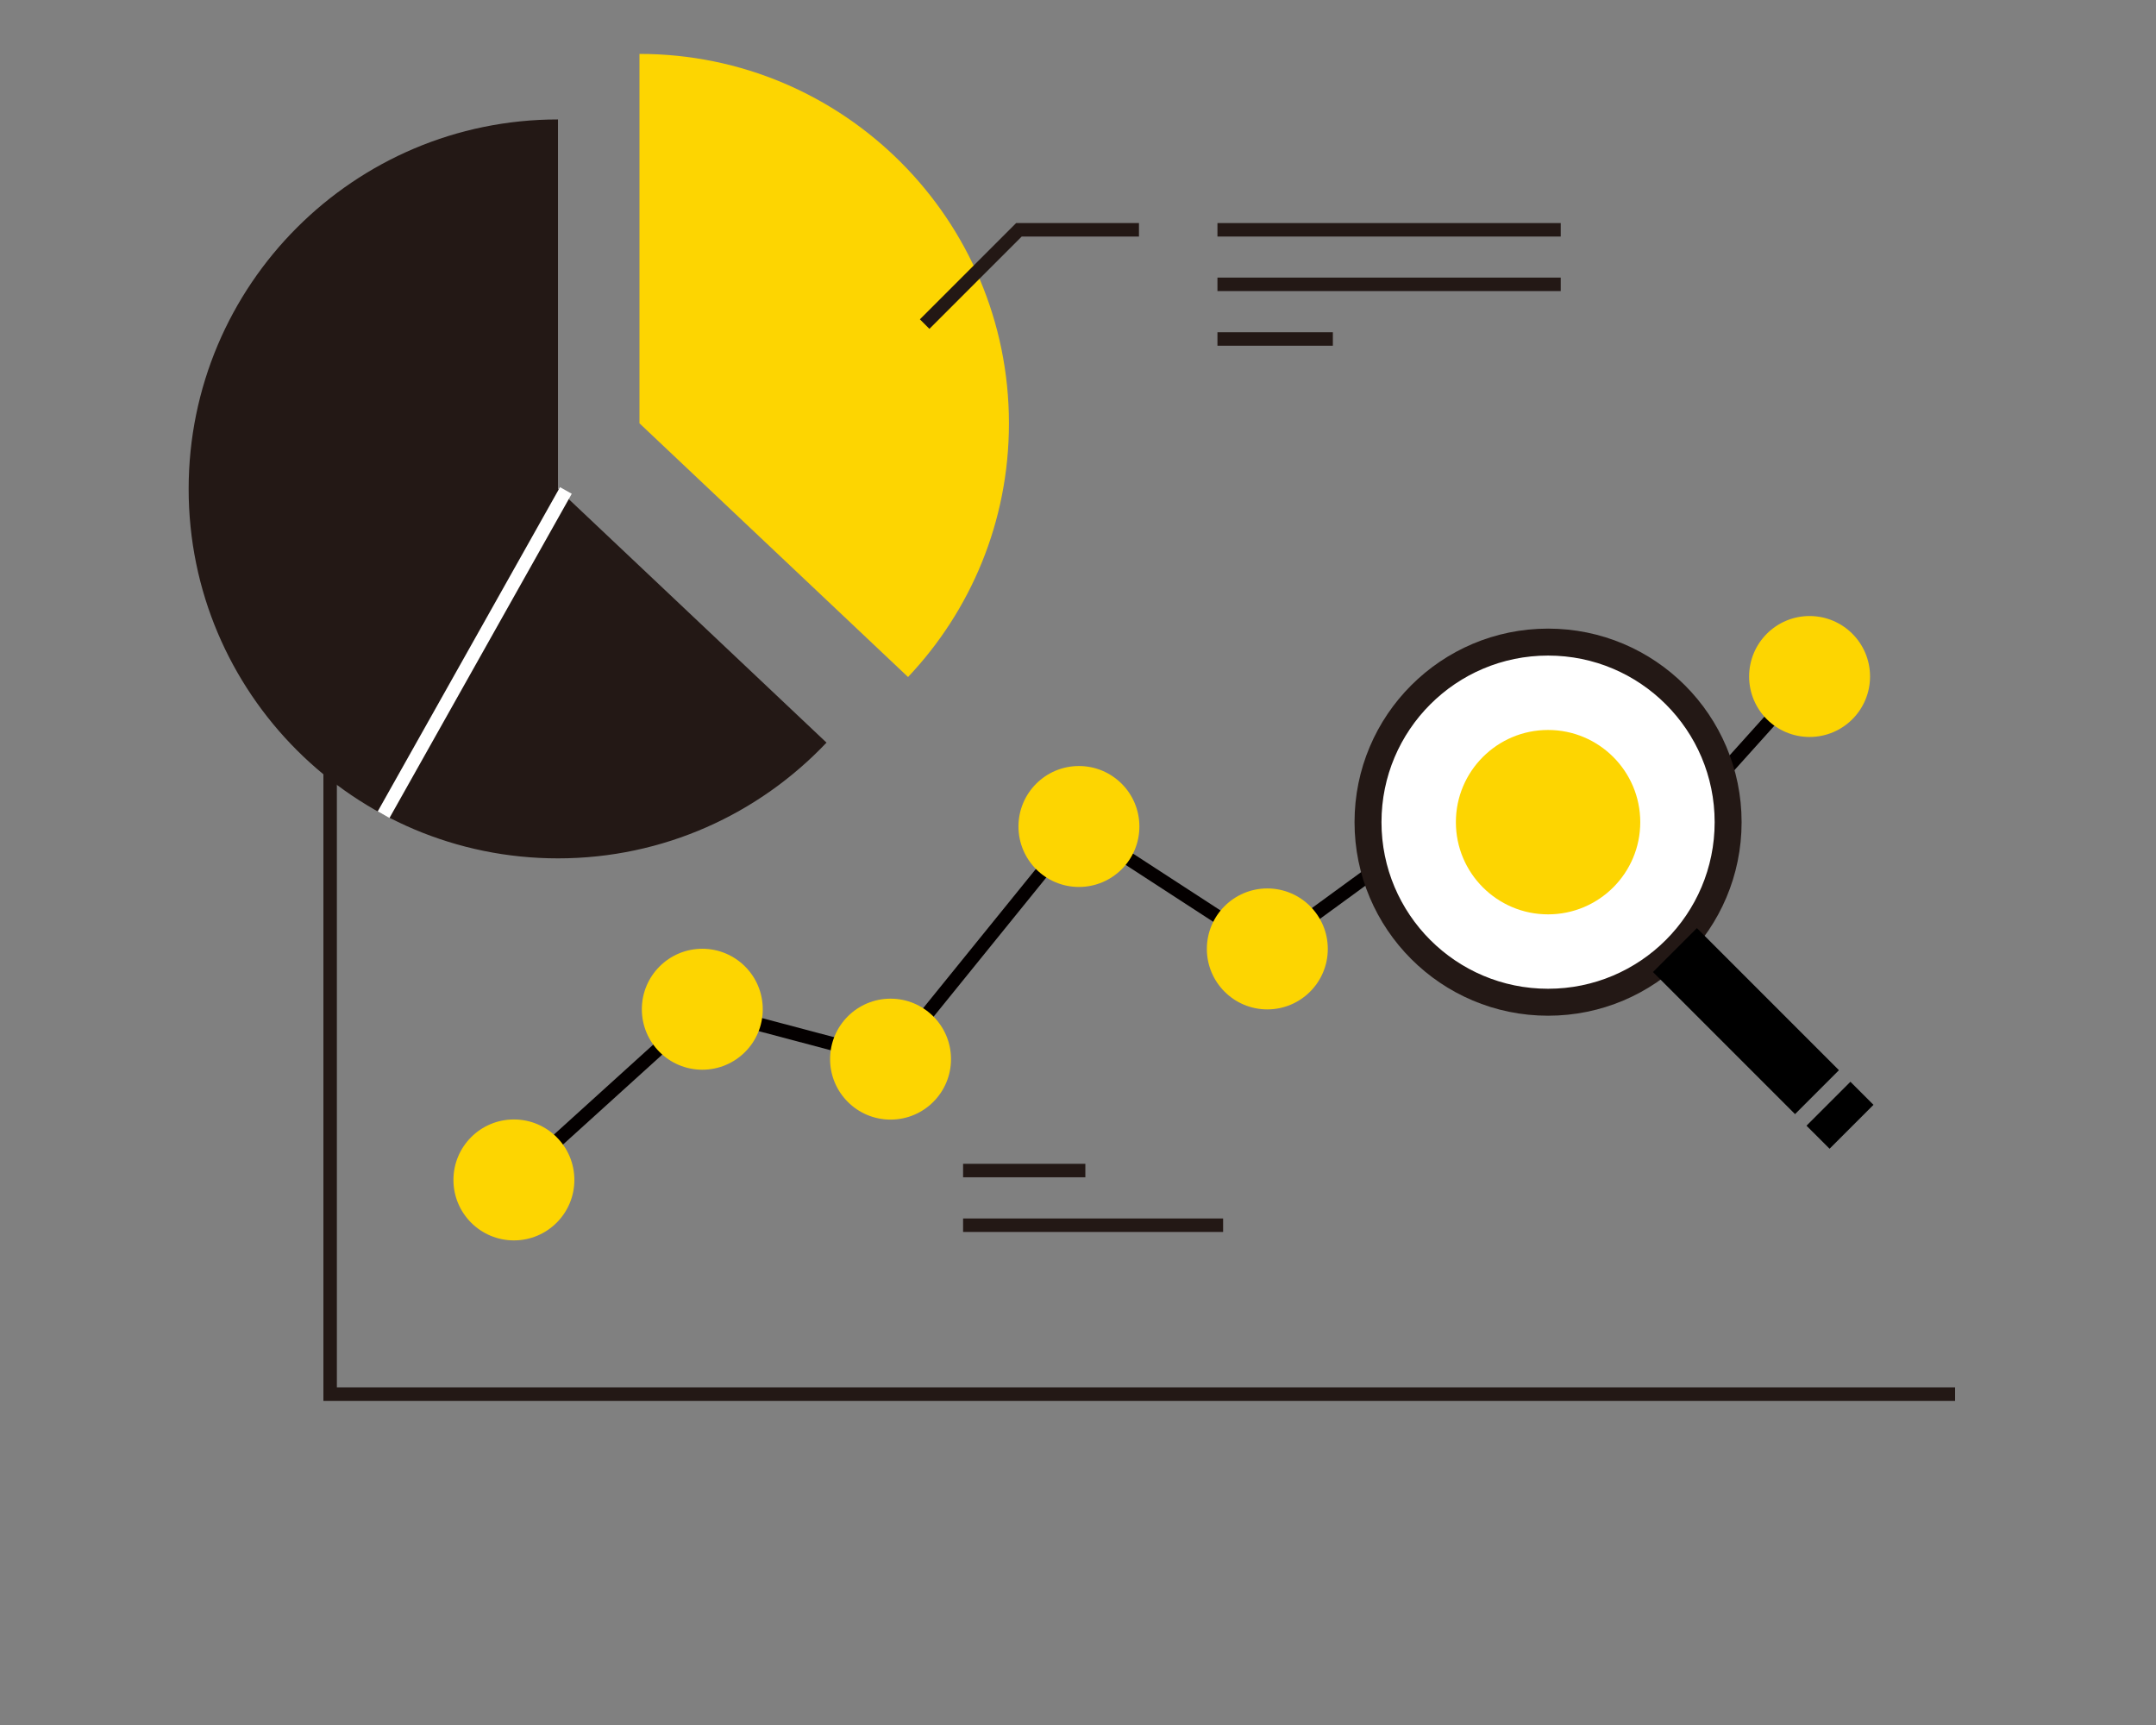 <svg width="160" height="128" viewBox="0 0 160 128" fill="none" xmlns="http://www.w3.org/2000/svg">
<rect x="0" y="0" width="160" height="128" fill="#808080" stroke="none"/>
<mask id="mask0_777_122" style="mask-type:alpha" maskUnits="userSpaceOnUse" x="0" y="0" width="160" height="128">
<rect width="160" height="128" fill="#D9D9D9"/>
</mask>
<g mask="url(#mask0_777_122)">
</g>
<g clip-path="url(#clip0_777_122)">
<path d="M24.5 52.828V103.447H145.09" stroke="#231815" stroke-miterlimit="10"/>
<path d="M38.138 87.554L52.118 74.888L66.088 78.591L80.069 61.328L94.05 70.412L108.031 60.211L122.001 63.87L134.291 50.198" stroke="#040000" stroke-miterlimit="10"/>
<path d="M38.138 92.041C40.616 92.041 42.625 90.032 42.625 87.554C42.625 85.076 40.616 83.067 38.138 83.067C35.659 83.067 33.65 85.076 33.65 87.554C33.65 90.032 35.659 92.041 38.138 92.041Z" fill="#FDD501"/>
<path d="M52.119 79.376C54.597 79.376 56.606 77.367 56.606 74.888C56.606 72.41 54.597 70.401 52.119 70.401C49.641 70.401 47.632 72.41 47.632 74.888C47.632 77.367 49.641 79.376 52.119 79.376Z" fill="#FDD501"/>
<path d="M66.089 83.078C68.567 83.078 70.576 81.069 70.576 78.591C70.576 76.113 68.567 74.104 66.089 74.104C63.611 74.104 61.602 76.113 61.602 78.591C61.602 81.069 63.611 83.078 66.089 83.078Z" fill="#FDD501"/>
<path d="M80.069 65.815C82.547 65.815 84.556 63.806 84.556 61.328C84.556 58.85 82.547 56.841 80.069 56.841C77.591 56.841 75.582 58.85 75.582 61.328C75.582 63.806 77.591 65.815 80.069 65.815Z" fill="#FDD501"/>
<path d="M94.05 74.9C96.529 74.9 98.538 72.891 98.538 70.412C98.538 67.934 96.529 65.925 94.05 65.925C91.572 65.925 89.563 67.934 89.563 70.412C89.563 72.891 91.572 74.9 94.05 74.9Z" fill="#FDD501"/>
<path d="M108.031 64.698C110.509 64.698 112.518 62.69 112.518 60.211C112.518 57.733 110.509 55.724 108.031 55.724C105.553 55.724 103.544 57.733 103.544 60.211C103.544 62.69 105.553 64.698 108.031 64.698Z" fill="#FDD501"/>
<path d="M122.002 68.357C124.48 68.357 126.489 66.348 126.489 63.87C126.489 61.392 124.48 59.383 122.002 59.383C119.524 59.383 117.515 61.392 117.515 63.87C117.515 66.348 119.524 68.357 122.002 68.357Z" fill="#FDD501"/>
<path d="M134.292 54.685C136.77 54.685 138.779 52.676 138.779 50.198C138.779 47.72 136.77 45.711 134.292 45.711C131.814 45.711 129.805 47.72 129.805 50.198C129.805 52.676 131.814 54.685 134.292 54.685Z" fill="#FDD501"/>
<path d="M114.885 74.369C122.264 74.369 128.247 68.387 128.247 61.007C128.247 53.627 122.264 47.645 114.885 47.645C107.505 47.645 101.522 53.627 101.522 61.007C101.522 68.387 107.505 74.369 114.885 74.369Z" fill="white" stroke="#231815" stroke-width="2" stroke-miterlimit="10"/>
<path d="M114.884 67.848C118.663 67.848 121.726 64.785 121.726 61.007C121.726 57.229 118.663 54.166 114.884 54.166C111.106 54.166 108.043 57.229 108.043 61.007C108.043 64.785 111.106 67.848 114.884 67.848Z" fill="#FDD501"/>
<path d="M41.409 36.283V8.863C26.279 8.863 14 21.142 14 36.283C14 51.425 26.279 63.693 41.409 63.693C49.256 63.693 56.33 60.388 61.336 55.105L41.409 36.283Z" fill="#231815"/>
<path d="M67.382 50.242C72.024 45.335 74.875 38.715 74.875 31.42C74.875 16.279 62.596 4 47.455 4V31.409L67.382 50.231V50.242Z" fill="#FDD501"/>
<path d="M41.995 36.394L28.467 60.454" stroke="white" stroke-miterlimit="10"/>
<path d="M68.62 24.049L75.616 17.052H84.524" stroke="#231815" stroke-miterlimit="10"/>
<path d="M90.349 21.098H115.824" stroke="#231815" stroke-miterlimit="10"/>
<path d="M90.349 25.154H98.914" stroke="#231815" stroke-miterlimit="10"/>
<path d="M90.349 17.052H115.824" stroke="#231815" stroke-miterlimit="10"/>
<path d="M71.472 90.914H90.769" stroke="#231815" stroke-miterlimit="10"/>
<path d="M71.472 86.858H80.546" stroke="#231815" stroke-miterlimit="10"/>
<path d="M125.929 68.869L122.67 72.128L133.212 82.67L136.471 79.412L125.929 68.869Z" fill="black"/>
<path d="M137.322 80.27L134.063 83.529L135.775 85.24L139.034 81.981L137.322 80.27Z" fill="black"/>
</g>
<defs>
<clipPath id="clip0_777_122">
<rect width="131.09" height="100" fill="white" transform="translate(14 4)"/>
</clipPath>
</defs>
</svg>
